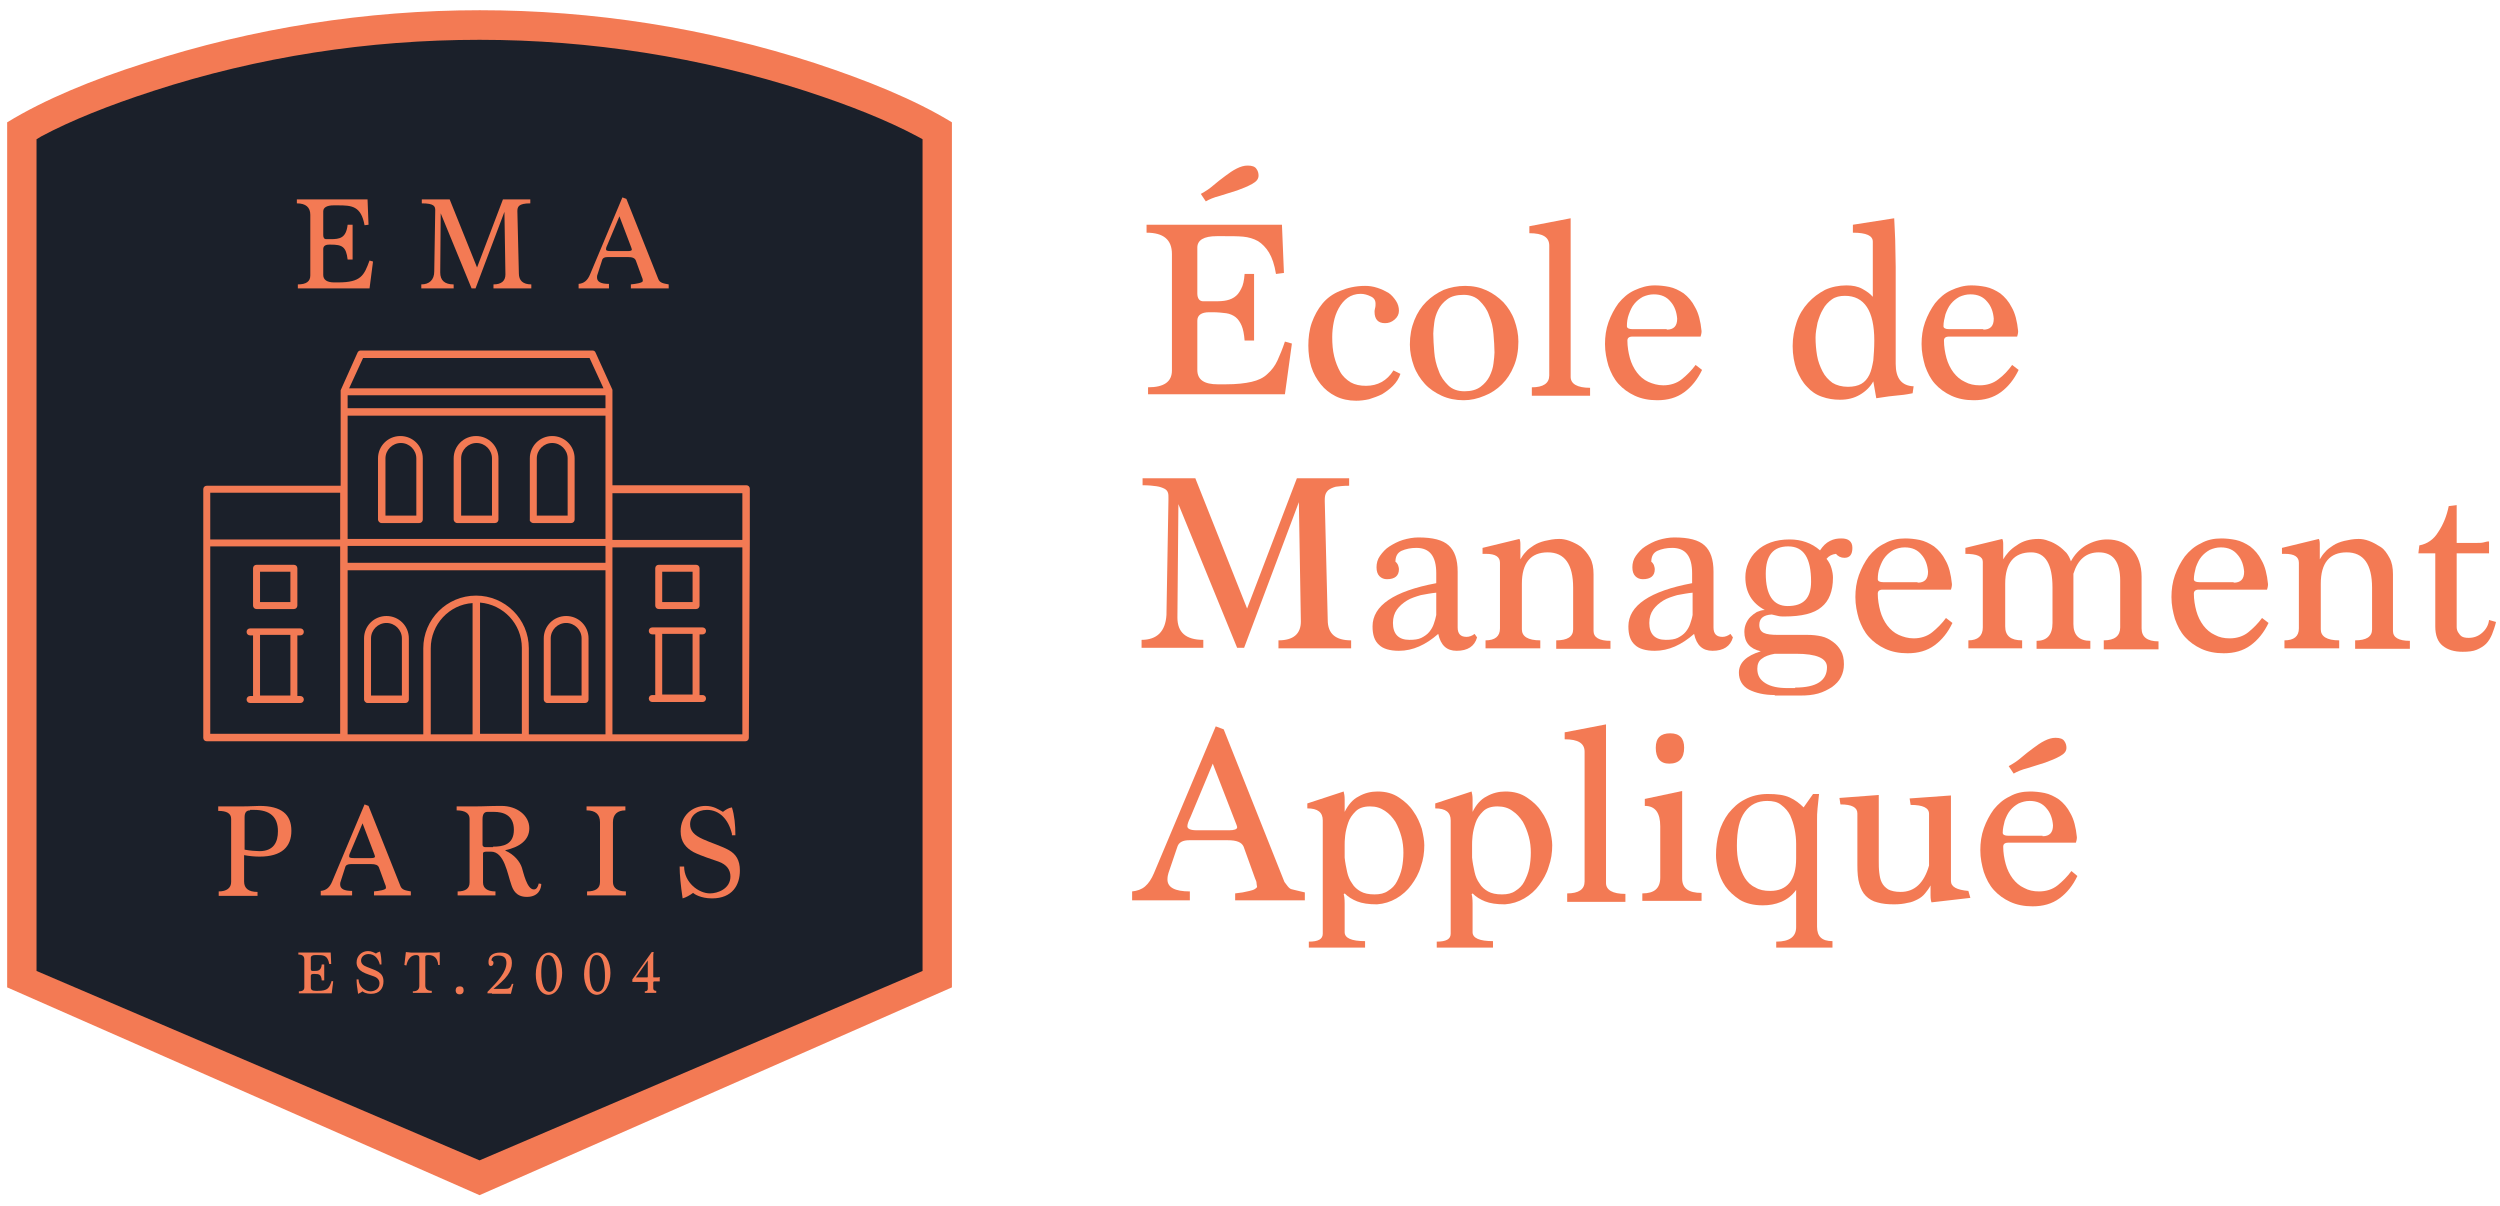 <svg xmlns="http://www.w3.org/2000/svg" width="172" height="83" viewBox="0 0 172 83" fill="none"><path d="M1.485 9.169C1.485 9.169 30.663 -8.173 64.396 9.169V67.452L33.061 81.065L1.485 67.247V9.169Z" fill="#1B202A"></path><path d="M78.986 27.194V26.646C80.081 26.646 80.629 26.27 80.629 25.483V17.48C80.629 16.488 80.047 16.009 78.883 16.009V15.462H88.198L88.335 18.779L87.787 18.848C87.684 18.198 87.513 17.719 87.308 17.377C87.102 17.035 86.828 16.761 86.554 16.59C86.246 16.419 85.903 16.317 85.527 16.282C85.15 16.248 84.705 16.248 84.26 16.248H83.712C82.821 16.248 82.376 16.522 82.376 17.035V20.182C82.376 20.524 82.513 20.729 82.787 20.729H83.403C83.712 20.729 83.986 20.729 84.225 20.695C84.465 20.661 84.705 20.592 84.91 20.455C85.116 20.319 85.253 20.148 85.39 19.874C85.527 19.634 85.595 19.293 85.629 18.848H86.28V23.431H85.629C85.595 22.986 85.527 22.644 85.424 22.405C85.321 22.166 85.184 21.96 85.013 21.823C84.842 21.687 84.602 21.584 84.362 21.55C84.088 21.516 83.78 21.482 83.403 21.482H83.198C82.65 21.482 82.376 21.687 82.376 22.063V25.449C82.376 26.133 82.855 26.441 83.78 26.441H84.328C85.082 26.441 85.664 26.373 86.109 26.27C86.554 26.167 86.931 25.996 87.205 25.723C87.479 25.483 87.718 25.175 87.89 24.799C88.061 24.423 88.232 24.013 88.403 23.5L88.883 23.636L88.403 27.125H78.986V27.194ZM82.616 13.341C82.924 13.17 83.198 12.999 83.472 12.759C83.746 12.52 84.02 12.315 84.294 12.11C84.568 11.904 84.808 11.733 85.082 11.597C85.355 11.46 85.595 11.391 85.835 11.391C86.143 11.391 86.349 11.46 86.451 11.631C86.554 11.768 86.588 11.939 86.588 12.075C86.588 12.315 86.451 12.486 86.143 12.657C85.835 12.828 85.492 12.965 85.116 13.102C84.705 13.238 84.328 13.341 83.917 13.478C83.506 13.58 83.198 13.717 82.958 13.854L82.616 13.341Z" fill="#F37A54"></path><path d="M96.349 25.723C96.247 26.031 96.075 26.305 95.836 26.544C95.596 26.783 95.356 26.954 95.082 27.125C94.808 27.262 94.5 27.365 94.192 27.467C93.883 27.536 93.575 27.57 93.301 27.57C92.788 27.57 92.308 27.467 91.897 27.262C91.486 27.057 91.144 26.783 90.87 26.441C90.596 26.099 90.356 25.689 90.219 25.244C90.082 24.799 90.014 24.287 90.014 23.773C90.014 23.226 90.082 22.679 90.253 22.2C90.425 21.721 90.664 21.276 90.973 20.9C91.281 20.524 91.692 20.216 92.206 20.011C92.685 19.806 93.267 19.669 93.918 19.669C94.192 19.669 94.466 19.703 94.774 19.806C95.082 19.908 95.288 20.011 95.527 20.148C95.733 20.285 95.904 20.49 96.041 20.695C96.178 20.9 96.247 21.14 96.247 21.379C96.247 21.619 96.144 21.824 95.938 21.995C95.733 22.166 95.527 22.234 95.288 22.234C94.808 22.234 94.569 21.961 94.569 21.448C94.569 21.413 94.569 21.345 94.603 21.208C94.637 21.105 94.637 20.969 94.637 20.9C94.637 20.661 94.534 20.49 94.294 20.387C94.089 20.285 93.849 20.216 93.61 20.216C93.267 20.216 92.959 20.319 92.719 20.49C92.479 20.661 92.274 20.9 92.103 21.208C91.931 21.516 91.829 21.824 91.76 22.166C91.692 22.508 91.657 22.85 91.657 23.192C91.657 23.671 91.692 24.115 91.794 24.526C91.897 24.936 92.034 25.278 92.206 25.586C92.377 25.894 92.651 26.134 92.925 26.305C93.233 26.476 93.575 26.544 93.986 26.544C94.774 26.544 95.425 26.202 95.87 25.484L96.349 25.723Z" fill="#F37A54"></path><path d="M100.698 27.536C100.15 27.536 99.636 27.433 99.191 27.228C98.746 27.023 98.335 26.749 98.026 26.407C97.718 26.065 97.444 25.655 97.273 25.176C97.102 24.697 96.999 24.218 96.999 23.705C96.999 23.089 97.102 22.542 97.307 22.029C97.513 21.516 97.787 21.105 98.129 20.764C98.472 20.421 98.883 20.148 99.328 19.943C99.773 19.772 100.287 19.669 100.8 19.669C101.348 19.669 101.828 19.772 102.273 19.977C102.718 20.182 103.095 20.456 103.437 20.798C103.746 21.14 104.02 21.55 104.191 22.029C104.362 22.508 104.465 22.987 104.465 23.5C104.465 24.115 104.362 24.697 104.157 25.176C103.951 25.689 103.677 26.099 103.335 26.441C102.992 26.783 102.581 27.057 102.136 27.228C101.657 27.433 101.177 27.536 100.698 27.536ZM100.766 26.92C101.211 26.92 101.588 26.818 101.862 26.612C102.136 26.407 102.341 26.168 102.478 25.894C102.615 25.62 102.718 25.313 102.752 25.005C102.787 24.697 102.821 24.457 102.821 24.252C102.821 23.876 102.787 23.431 102.752 22.987C102.718 22.508 102.615 22.097 102.444 21.687C102.307 21.276 102.068 20.969 101.794 20.695C101.52 20.421 101.143 20.285 100.698 20.285C100.218 20.285 99.841 20.387 99.567 20.593C99.293 20.798 99.088 21.037 98.951 21.311C98.814 21.584 98.711 21.892 98.677 22.2C98.643 22.508 98.609 22.747 98.609 22.953C98.609 23.329 98.643 23.773 98.677 24.218C98.711 24.663 98.814 25.107 98.985 25.518C99.122 25.928 99.362 26.236 99.636 26.51C99.91 26.783 100.287 26.92 100.766 26.92Z" fill="#F37A54"></path><path d="M105.39 27.194V26.647C106.178 26.647 106.589 26.373 106.589 25.826V16.898C106.589 16.317 106.143 16.044 105.219 16.044V15.565L108.061 15.017V25.928C108.061 26.407 108.506 26.681 109.397 26.681V27.228H105.39V27.194Z" fill="#F37A54"></path><path d="M117.102 25.45C116.794 26.099 116.383 26.613 115.869 26.989C115.355 27.365 114.739 27.536 114.02 27.536C113.438 27.536 112.924 27.433 112.479 27.228C112.033 27.023 111.657 26.749 111.348 26.407C111.04 26.065 110.835 25.655 110.664 25.176C110.527 24.697 110.424 24.218 110.424 23.671C110.424 23.158 110.492 22.645 110.664 22.166C110.835 21.687 111.075 21.243 111.348 20.866C111.657 20.49 111.999 20.182 112.444 19.977C112.89 19.772 113.335 19.635 113.848 19.635C114.157 19.635 114.499 19.669 114.842 19.738C115.184 19.806 115.527 19.977 115.835 20.182C116.143 20.422 116.417 20.73 116.622 21.14C116.862 21.55 116.999 22.098 117.068 22.782C117.068 22.919 117.033 23.055 116.999 23.158H112.307C112.068 23.158 111.965 23.261 111.965 23.432C111.965 23.842 112.033 24.253 112.136 24.629C112.239 25.005 112.41 25.347 112.616 25.621C112.821 25.894 113.095 26.134 113.403 26.271C113.712 26.407 114.054 26.51 114.431 26.51C114.91 26.51 115.355 26.373 115.698 26.099C116.04 25.826 116.383 25.484 116.657 25.108L117.102 25.45ZM114.67 22.679C115.15 22.679 115.39 22.44 115.39 21.927C115.355 21.482 115.218 21.072 114.944 20.764C114.67 20.422 114.294 20.251 113.78 20.251C113.506 20.251 113.266 20.319 113.027 20.422C112.787 20.558 112.616 20.695 112.444 20.901C112.273 21.106 112.17 21.345 112.068 21.619C111.965 21.892 111.931 22.166 111.931 22.44C111.931 22.576 112.068 22.645 112.307 22.645H114.67V22.679Z" fill="#F37A54"></path><path d="M131.588 27.057C131.383 27.091 131.109 27.16 130.664 27.194C130.253 27.228 129.705 27.297 129.088 27.399L128.883 26.236C128.677 26.612 128.369 26.92 127.958 27.16C127.547 27.399 127.102 27.502 126.588 27.502C126.143 27.502 125.732 27.433 125.356 27.297C124.945 27.16 124.602 26.92 124.328 26.612C124.02 26.305 123.814 25.928 123.609 25.45C123.438 24.971 123.335 24.423 123.335 23.808C123.335 23.226 123.438 22.679 123.609 22.166C123.78 21.653 124.054 21.208 124.397 20.832C124.739 20.456 125.116 20.182 125.561 19.943C126.006 19.738 126.52 19.635 127.034 19.635C127.445 19.635 127.821 19.703 128.129 19.874C128.438 20.045 128.677 20.216 128.849 20.422V16.625C128.849 16.215 128.403 16.009 127.479 16.009V15.462L130.321 15.017C130.356 15.462 130.356 15.975 130.39 16.522C130.39 17.104 130.424 17.719 130.424 18.369V25.039C130.424 26.031 130.835 26.544 131.657 26.578L131.588 27.057ZM127.136 26.612C127.513 26.612 127.821 26.544 128.061 26.407C128.301 26.27 128.472 26.065 128.609 25.792C128.746 25.518 128.814 25.176 128.883 24.8C128.917 24.389 128.951 23.945 128.951 23.431C128.951 21.379 128.266 20.353 126.931 20.353C126.588 20.353 126.28 20.422 126.04 20.593C125.801 20.764 125.561 21.003 125.424 21.277C125.253 21.55 125.15 21.858 125.047 22.2C124.979 22.542 124.91 22.884 124.91 23.226C124.91 23.637 124.945 24.047 125.013 24.458C125.082 24.868 125.219 25.21 125.39 25.552C125.561 25.894 125.801 26.134 126.075 26.339C126.349 26.51 126.725 26.612 127.136 26.612Z" fill="#F37A54"></path><path d="M138.882 25.45C138.574 26.099 138.163 26.613 137.649 26.989C137.136 27.365 136.519 27.536 135.8 27.536C135.218 27.536 134.704 27.433 134.259 27.228C133.814 27.023 133.437 26.749 133.129 26.407C132.821 26.065 132.615 25.655 132.444 25.176C132.307 24.697 132.204 24.218 132.204 23.671C132.204 23.158 132.273 22.645 132.444 22.166C132.615 21.687 132.855 21.243 133.129 20.866C133.437 20.49 133.779 20.182 134.225 19.977C134.67 19.772 135.115 19.635 135.629 19.635C135.937 19.635 136.279 19.669 136.622 19.738C136.964 19.806 137.307 19.977 137.615 20.182C137.923 20.422 138.197 20.73 138.403 21.14C138.642 21.55 138.779 22.098 138.848 22.782C138.848 22.919 138.814 23.055 138.779 23.158H134.088C133.848 23.158 133.745 23.261 133.745 23.432C133.745 23.842 133.814 24.253 133.916 24.629C134.019 25.005 134.19 25.347 134.396 25.621C134.601 25.894 134.875 26.134 135.184 26.271C135.492 26.442 135.834 26.51 136.211 26.51C136.69 26.51 137.136 26.373 137.478 26.099C137.855 25.826 138.163 25.484 138.437 25.108L138.882 25.45ZM136.451 22.679C136.93 22.679 137.17 22.44 137.17 21.927C137.136 21.482 136.999 21.072 136.725 20.764C136.451 20.422 136.074 20.251 135.56 20.251C135.286 20.251 135.047 20.319 134.807 20.422C134.567 20.558 134.396 20.695 134.225 20.901C134.053 21.106 133.951 21.345 133.848 21.619C133.779 21.892 133.711 22.166 133.711 22.44C133.711 22.576 133.848 22.645 134.088 22.645H136.451V22.679Z" fill="#F37A54"></path><path d="M87.958 44.604V44.056C88.985 44.056 89.499 43.612 89.499 42.757L89.362 34.548L85.595 44.569H85.115L81.074 34.685L81.006 42.483C81.006 43.509 81.588 44.022 82.787 44.022V44.569H78.54V44.022C79.602 44.022 80.184 43.441 80.252 42.312L80.389 34.411V34.24C80.389 34.103 80.389 34.001 80.355 33.898C80.321 33.795 80.252 33.693 80.115 33.624C79.978 33.556 79.807 33.487 79.567 33.453C79.328 33.419 79.019 33.385 78.609 33.385V32.906H82.239L85.8 41.867L89.225 32.906H92.821V33.419C92.444 33.419 92.136 33.453 91.896 33.487C91.656 33.556 91.519 33.624 91.382 33.727C91.28 33.83 91.211 33.932 91.177 34.069C91.143 34.206 91.143 34.343 91.143 34.479L91.348 42.654C91.348 43.612 91.896 44.056 92.958 44.056V44.604H87.958Z" fill="#F37A54"></path><path d="M101.622 43.851C101.451 44.467 100.972 44.775 100.218 44.775C99.533 44.775 99.123 44.399 98.951 43.612C98.095 44.364 97.205 44.775 96.246 44.775C95.629 44.775 95.15 44.638 94.876 44.364C94.568 44.091 94.431 43.68 94.431 43.099C94.431 41.662 95.903 40.67 98.814 40.123V39.439C98.814 38.276 98.369 37.695 97.444 37.695C97.068 37.695 96.725 37.763 96.417 37.9C96.143 38.037 96.006 38.276 96.006 38.652C96.075 38.687 96.143 38.789 96.177 38.858C96.212 38.96 96.246 39.063 96.246 39.165C96.246 39.61 95.972 39.849 95.424 39.849C95.218 39.849 95.047 39.781 94.91 39.644C94.773 39.507 94.705 39.302 94.705 39.029C94.705 38.755 94.773 38.481 94.944 38.242C95.116 38.002 95.321 37.763 95.595 37.592C95.869 37.421 96.177 37.25 96.52 37.147C96.862 37.045 97.239 36.976 97.581 36.976C98.575 36.976 99.259 37.147 99.67 37.524C100.081 37.9 100.287 38.481 100.287 39.336V43.167C100.287 43.612 100.492 43.817 100.903 43.817C101.075 43.817 101.28 43.749 101.451 43.612L101.622 43.851ZM98.849 40.773C98.472 40.807 98.129 40.876 97.753 40.944C97.41 41.047 97.068 41.149 96.794 41.32C96.52 41.491 96.28 41.697 96.109 41.936C95.938 42.175 95.835 42.483 95.835 42.859C95.835 43.612 96.212 44.022 96.965 44.022C97.307 44.022 97.581 43.988 97.787 43.886C97.992 43.783 98.198 43.646 98.335 43.475C98.472 43.304 98.575 43.133 98.643 42.928C98.712 42.723 98.78 42.517 98.814 42.312V40.773H98.849Z" fill="#F37A54"></path><path d="M107.068 44.603V44.056C107.821 44.056 108.232 43.817 108.232 43.304V40.431C108.232 38.823 107.65 38.002 106.485 38.002C105.321 38.002 104.705 38.72 104.705 40.157V43.304C104.705 43.783 105.115 44.056 105.972 44.056V44.603H102.205V44.056C102.855 44.056 103.198 43.783 103.198 43.235V38.72C103.198 38.31 102.889 38.105 102.239 38.105H101.999V37.694L104.533 37.079C104.568 37.113 104.602 37.25 104.602 37.421V38.481C104.705 38.31 104.807 38.139 104.978 37.968C105.115 37.797 105.321 37.66 105.526 37.523C105.732 37.386 106.006 37.284 106.28 37.215C106.588 37.147 106.896 37.079 107.273 37.079C107.478 37.079 107.718 37.113 107.992 37.215C108.266 37.318 108.54 37.455 108.78 37.626C109.02 37.831 109.225 38.071 109.396 38.378C109.568 38.686 109.636 39.062 109.636 39.507V43.406C109.636 43.851 110.013 44.09 110.8 44.09V44.638H107.068V44.603Z" fill="#F37A54"></path><path d="M119.225 43.851C119.054 44.467 118.574 44.775 117.821 44.775C117.136 44.775 116.725 44.399 116.554 43.612C115.698 44.364 114.807 44.775 113.848 44.775C113.232 44.775 112.752 44.638 112.478 44.364C112.17 44.091 112.033 43.68 112.033 43.099C112.033 41.662 113.506 40.67 116.417 40.123V39.439C116.417 38.276 115.972 37.695 115.047 37.695C114.67 37.695 114.328 37.763 114.02 37.9C113.746 38.037 113.609 38.276 113.609 38.652C113.677 38.687 113.746 38.789 113.78 38.858C113.814 38.96 113.848 39.063 113.848 39.165C113.848 39.61 113.574 39.849 113.026 39.849C112.821 39.849 112.65 39.781 112.513 39.644C112.376 39.507 112.307 39.302 112.307 39.029C112.307 38.755 112.376 38.481 112.547 38.242C112.718 38.002 112.924 37.763 113.198 37.592C113.472 37.421 113.78 37.25 114.122 37.147C114.465 37.045 114.841 36.976 115.184 36.976C116.177 36.976 116.862 37.147 117.273 37.524C117.684 37.9 117.889 38.481 117.889 39.336V43.167C117.889 43.612 118.095 43.817 118.506 43.817C118.677 43.817 118.883 43.749 119.054 43.612L119.225 43.851ZM116.485 40.773C116.109 40.807 115.766 40.876 115.389 40.944C115.047 41.047 114.704 41.149 114.43 41.32C114.156 41.491 113.917 41.697 113.746 41.936C113.574 42.175 113.472 42.483 113.472 42.859C113.472 43.612 113.848 44.022 114.602 44.022C114.944 44.022 115.218 43.988 115.424 43.886C115.629 43.783 115.835 43.646 115.972 43.475C116.109 43.304 116.211 43.133 116.28 42.928C116.348 42.723 116.417 42.517 116.451 42.312V40.773H116.485Z" fill="#F37A54"></path><path d="M122.102 47.818C121.382 47.818 120.8 47.682 120.321 47.442C119.875 47.203 119.636 46.792 119.636 46.279C119.636 45.595 120.149 45.116 121.143 44.809C120.389 44.638 120.012 44.193 120.012 43.474C120.012 43.269 120.047 43.098 120.115 42.927C120.184 42.756 120.286 42.585 120.423 42.448C120.56 42.312 120.697 42.209 120.869 42.106C121.04 42.038 121.211 41.969 121.417 41.969C120.526 41.491 120.081 40.738 120.081 39.712C120.081 39.37 120.149 39.028 120.286 38.72C120.423 38.412 120.595 38.139 120.869 37.899C121.108 37.66 121.451 37.455 121.828 37.318C122.204 37.181 122.649 37.113 123.129 37.113C123.917 37.113 124.636 37.352 125.218 37.865C125.423 37.557 125.629 37.352 125.903 37.215C126.177 37.078 126.417 37.044 126.691 37.044C127.17 37.044 127.444 37.249 127.444 37.694C127.444 38.139 127.273 38.378 126.896 38.378C126.656 38.378 126.451 38.276 126.314 38.105C126.04 38.139 125.834 38.241 125.663 38.447C125.834 38.652 125.937 38.857 126.006 39.096C126.074 39.336 126.108 39.541 126.108 39.746C126.108 40.67 125.834 41.354 125.321 41.764C124.807 42.209 123.951 42.414 122.752 42.414C122.615 42.414 122.478 42.414 122.341 42.38C122.204 42.346 122.067 42.312 121.896 42.277C121.314 42.312 121.04 42.551 121.04 42.996C121.04 43.269 121.143 43.44 121.348 43.543C121.554 43.645 121.896 43.68 122.341 43.68H124.362C124.704 43.68 125.012 43.714 125.321 43.782C125.629 43.851 125.869 43.988 126.108 44.159C126.348 44.33 126.519 44.535 126.656 44.774C126.793 45.014 126.862 45.322 126.862 45.698C126.862 46.04 126.793 46.313 126.656 46.587C126.519 46.861 126.314 47.066 126.04 47.271C125.766 47.442 125.458 47.613 125.081 47.716C124.704 47.818 124.328 47.853 123.882 47.853H122.102V47.818ZM123.506 47.305C124.978 47.305 125.697 46.827 125.697 45.903C125.697 45.287 124.978 44.98 123.574 44.98H122.102C121.725 45.048 121.417 45.151 121.211 45.322C121.006 45.458 120.903 45.698 120.903 46.006C120.903 46.45 121.074 46.758 121.451 46.998C121.828 47.237 122.341 47.34 122.992 47.34H123.506V47.305ZM122.992 41.696C124.088 41.696 124.602 41.149 124.602 40.02C124.602 38.378 124.088 37.592 123.026 37.592C121.999 37.592 121.485 38.207 121.485 39.473C121.485 40.943 121.999 41.696 122.992 41.696Z" fill="#F37A54"></path><path d="M134.328 42.859C134.02 43.509 133.609 44.022 133.096 44.398C132.582 44.774 131.965 44.945 131.246 44.945C130.664 44.945 130.15 44.843 129.705 44.638C129.26 44.432 128.883 44.159 128.575 43.817C128.267 43.474 128.061 43.064 127.89 42.585C127.753 42.106 127.65 41.627 127.65 41.08C127.65 40.567 127.719 40.054 127.89 39.575C128.061 39.096 128.301 38.652 128.575 38.276C128.883 37.899 129.226 37.592 129.671 37.386C130.082 37.147 130.561 37.044 131.075 37.044C131.383 37.044 131.726 37.078 132.068 37.147C132.411 37.215 132.753 37.386 133.061 37.592C133.37 37.831 133.644 38.139 133.849 38.549C134.089 38.96 134.226 39.507 134.294 40.191C134.294 40.328 134.26 40.465 134.226 40.567H129.534C129.294 40.567 129.191 40.67 129.191 40.841C129.191 41.251 129.26 41.662 129.363 42.038C129.465 42.414 129.637 42.756 129.842 43.03C130.048 43.303 130.322 43.543 130.63 43.68C130.938 43.817 131.281 43.919 131.657 43.919C132.137 43.919 132.582 43.782 132.924 43.509C133.267 43.235 133.609 42.893 133.883 42.517L134.328 42.859ZM131.931 40.088C132.411 40.088 132.65 39.849 132.65 39.336C132.616 38.891 132.479 38.481 132.205 38.173C131.931 37.831 131.555 37.66 131.041 37.66C130.767 37.66 130.527 37.728 130.287 37.831C130.048 37.968 129.876 38.105 129.705 38.31C129.534 38.515 129.431 38.754 129.328 39.028C129.226 39.302 129.191 39.575 129.191 39.849C129.191 39.986 129.328 40.054 129.568 40.054H131.931V40.088Z" fill="#F37A54"></path><path d="M144.739 44.603V44.056C145.493 44.056 145.869 43.748 145.869 43.167V39.952C145.869 38.652 145.39 38.002 144.397 38.002C143.541 38.002 142.958 38.481 142.65 39.473V42.928C142.65 43.68 143.027 44.09 143.815 44.09V44.638H140.116V44.09C140.835 44.09 141.212 43.68 141.212 42.859V40.431C141.212 38.823 140.732 38.002 139.739 38.002C138.575 38.002 137.958 38.72 137.958 40.157V43.099C137.958 43.748 138.335 44.056 139.123 44.056V44.603H135.424V44.056C136.075 44.056 136.417 43.748 136.417 43.167V38.652C136.417 38.276 136.006 38.105 135.219 38.105V37.694L137.753 37.079C137.787 37.113 137.821 37.25 137.821 37.421V38.481C138.027 38.139 138.301 37.797 138.746 37.523C139.157 37.215 139.671 37.079 140.253 37.079C140.458 37.079 140.698 37.113 140.938 37.215C141.178 37.284 141.417 37.421 141.623 37.557C141.828 37.694 142 37.865 142.171 38.036C142.308 38.207 142.411 38.413 142.479 38.618C142.719 38.173 143.061 37.797 143.506 37.523C143.986 37.25 144.465 37.113 144.979 37.113C145.698 37.113 146.246 37.352 146.691 37.797C147.102 38.242 147.342 38.891 147.342 39.678V43.235C147.342 43.817 147.719 44.125 148.506 44.125V44.672H144.739V44.603Z" fill="#F37A54"></path><path d="M156.075 42.859C155.766 43.509 155.355 44.022 154.842 44.398C154.328 44.774 153.712 44.945 152.992 44.945C152.41 44.945 151.896 44.843 151.451 44.638C151.006 44.432 150.629 44.159 150.321 43.817C150.013 43.474 149.807 43.064 149.636 42.585C149.499 42.106 149.396 41.627 149.396 41.08C149.396 40.567 149.465 40.054 149.636 39.575C149.807 39.096 150.047 38.652 150.321 38.276C150.629 37.899 150.972 37.592 151.417 37.386C151.828 37.147 152.307 37.044 152.821 37.044C153.129 37.044 153.472 37.078 153.814 37.147C154.157 37.215 154.499 37.386 154.807 37.592C155.116 37.831 155.39 38.139 155.595 38.549C155.835 38.96 155.972 39.507 156.04 40.191C156.04 40.328 156.006 40.465 155.972 40.567H151.28C151.04 40.567 150.938 40.67 150.938 40.841C150.938 41.251 151.006 41.662 151.109 42.038C151.212 42.414 151.383 42.756 151.588 43.03C151.794 43.303 152.068 43.543 152.376 43.68C152.684 43.851 153.027 43.919 153.403 43.919C153.883 43.919 154.328 43.782 154.67 43.509C155.013 43.235 155.355 42.893 155.629 42.517L156.075 42.859ZM153.677 40.088C154.157 40.088 154.396 39.849 154.396 39.336C154.362 38.891 154.225 38.481 153.951 38.173C153.677 37.831 153.301 37.66 152.787 37.66C152.513 37.66 152.273 37.728 152.033 37.831C151.794 37.968 151.623 38.105 151.451 38.31C151.28 38.515 151.177 38.754 151.075 39.028C151.006 39.302 150.938 39.575 150.938 39.849C150.938 39.986 151.075 40.054 151.314 40.054H153.677V40.088Z" fill="#F37A54"></path><path d="M162.033 44.603V44.056C162.787 44.056 163.198 43.817 163.198 43.304V40.431C163.198 38.823 162.615 38.002 161.451 38.002C160.287 38.002 159.67 38.72 159.67 40.157V43.304C159.67 43.783 160.081 44.056 160.937 44.056V44.603H157.17V44.056C157.821 44.056 158.163 43.783 158.163 43.235V38.72C158.163 38.31 157.855 38.105 157.205 38.105H156.999V37.694L159.533 37.079C159.568 37.113 159.602 37.25 159.602 37.421V38.481C159.705 38.31 159.807 38.139 159.978 37.968C160.115 37.797 160.321 37.66 160.526 37.523C160.732 37.386 161.006 37.284 161.28 37.215C161.588 37.147 161.896 37.079 162.273 37.079C162.478 37.079 162.718 37.113 162.992 37.215C163.266 37.318 163.506 37.455 163.78 37.626C164.054 37.797 164.225 38.071 164.396 38.378C164.568 38.686 164.636 39.062 164.636 39.507V43.406C164.636 43.851 165.013 44.09 165.8 44.09V44.638H162.033V44.603Z" fill="#F37A54"></path><path d="M171.725 42.791C171.657 43.098 171.554 43.372 171.451 43.646C171.349 43.885 171.212 44.124 171.04 44.296C170.869 44.467 170.629 44.603 170.39 44.706C170.15 44.809 169.807 44.843 169.431 44.843C168.849 44.843 168.403 44.706 168.061 44.432C167.718 44.159 167.547 43.714 167.547 43.098V38.071H166.383L166.451 37.523C166.999 37.421 167.444 37.113 167.753 36.6C168.095 36.087 168.335 35.505 168.472 34.821L169.02 34.753V37.352H170.424C170.595 37.352 170.732 37.352 170.869 37.318C171.006 37.284 171.109 37.25 171.246 37.25V38.071H169.02V42.722C169.02 42.859 169.02 42.996 169.02 43.133C169.02 43.27 169.054 43.406 169.123 43.509C169.191 43.611 169.26 43.714 169.362 43.782C169.465 43.851 169.636 43.885 169.842 43.885C170.184 43.885 170.492 43.782 170.766 43.543C171.04 43.304 171.212 42.996 171.246 42.654L171.725 42.791Z" fill="#F37A54"></path><path d="M84.979 62.014V61.466C85.15 61.432 85.321 61.432 85.492 61.398C85.664 61.364 85.835 61.33 85.972 61.295C86.109 61.261 86.246 61.227 86.349 61.158C86.451 61.09 86.486 61.056 86.486 60.987C86.486 60.953 86.451 60.885 86.451 60.782C86.451 60.68 86.417 60.577 86.349 60.44L85.561 58.251C85.424 57.943 85.081 57.807 84.465 57.807H81.828C81.383 57.807 81.109 57.943 81.006 58.251L80.39 60.064C80.355 60.167 80.321 60.338 80.321 60.509C80.321 61.056 80.835 61.33 81.862 61.33V61.945H77.89V61.33C78.232 61.295 78.54 61.193 78.78 60.987C79.02 60.782 79.225 60.474 79.397 60.064L83.643 49.974L84.191 50.179L88.369 60.68C88.54 60.919 88.677 61.09 88.746 61.124C88.78 61.158 88.883 61.193 89.054 61.227C89.225 61.261 89.465 61.33 89.773 61.398V61.945H84.979V62.014ZM83.438 52.539L81.897 56.233C81.76 56.507 81.691 56.712 81.691 56.849C81.691 57.02 81.897 57.123 82.342 57.123H84.568C84.91 57.123 85.116 57.054 85.116 56.917C85.116 56.849 85.047 56.678 84.91 56.336L83.438 52.539Z" fill="#F37A54"></path><path d="M90.047 65.229V64.784C90.698 64.784 91.006 64.613 91.006 64.237V56.438C91.006 55.891 90.663 55.617 89.944 55.617V55.276L92.444 54.455C92.479 54.591 92.513 54.762 92.513 55.002V55.857C92.753 55.378 93.061 55.002 93.472 54.797C93.883 54.557 94.328 54.455 94.773 54.455C95.355 54.455 95.835 54.591 96.246 54.865C96.657 55.139 96.999 55.447 97.239 55.823C97.513 56.199 97.684 56.609 97.821 57.02C97.924 57.465 97.992 57.841 97.992 58.149C97.992 58.662 97.924 59.141 97.753 59.619C97.616 60.098 97.376 60.509 97.102 60.885C96.828 61.261 96.485 61.569 96.075 61.808C95.663 62.048 95.218 62.185 94.739 62.219C94.157 62.219 93.712 62.151 93.369 62.014C93.026 61.877 92.753 61.706 92.513 61.466L92.444 61.535C92.479 61.603 92.513 61.808 92.513 62.185V64.134C92.513 64.545 92.992 64.75 93.917 64.75V65.195H90.047V65.229ZM92.513 59.004C92.547 59.346 92.616 59.688 92.684 59.996C92.753 60.303 92.855 60.543 93.026 60.782C93.163 61.022 93.369 61.193 93.609 61.33C93.848 61.466 94.157 61.535 94.568 61.535C94.944 61.535 95.253 61.466 95.492 61.295C95.766 61.124 95.972 60.919 96.109 60.645C96.246 60.372 96.383 60.064 96.451 59.722C96.52 59.38 96.554 59.004 96.554 58.662C96.554 58.32 96.52 57.943 96.417 57.567C96.314 57.191 96.177 56.849 96.006 56.541C95.8 56.233 95.595 55.994 95.287 55.788C94.979 55.583 94.67 55.481 94.259 55.481C93.848 55.481 93.506 55.583 93.266 55.823C93.026 56.062 92.855 56.302 92.753 56.609C92.65 56.917 92.581 57.191 92.547 57.499C92.513 57.772 92.513 58.012 92.513 58.114V59.004Z" fill="#F37A54"></path><path d="M98.848 65.229V64.784C99.499 64.784 99.807 64.613 99.807 64.237V56.438C99.807 55.891 99.464 55.617 98.745 55.617V55.276L101.245 54.455C101.279 54.591 101.314 54.762 101.314 55.002V55.857C101.553 55.378 101.862 55.002 102.273 54.797C102.683 54.557 103.129 54.455 103.574 54.455C104.156 54.455 104.636 54.591 105.046 54.865C105.457 55.139 105.8 55.447 106.04 55.823C106.314 56.199 106.485 56.609 106.622 57.02C106.725 57.465 106.793 57.841 106.793 58.149C106.793 58.662 106.725 59.141 106.553 59.619C106.416 60.098 106.177 60.509 105.903 60.885C105.629 61.261 105.286 61.569 104.875 61.808C104.464 62.048 104.019 62.185 103.54 62.219C102.957 62.219 102.512 62.151 102.17 62.014C101.827 61.877 101.553 61.706 101.314 61.466L101.245 61.535C101.279 61.603 101.314 61.808 101.314 62.185V64.134C101.314 64.545 101.793 64.75 102.718 64.75V65.195H98.848V65.229ZM101.279 59.004C101.314 59.346 101.382 59.688 101.451 59.996C101.519 60.303 101.622 60.543 101.793 60.782C101.93 61.022 102.136 61.193 102.375 61.33C102.615 61.466 102.923 61.535 103.334 61.535C103.711 61.535 104.019 61.466 104.259 61.295C104.533 61.124 104.738 60.919 104.875 60.645C105.012 60.372 105.149 60.064 105.218 59.722C105.286 59.38 105.32 59.004 105.32 58.662C105.32 58.32 105.286 57.943 105.183 57.567C105.081 57.191 104.944 56.849 104.773 56.541C104.567 56.233 104.362 55.994 104.053 55.788C103.779 55.583 103.437 55.481 103.026 55.481C102.615 55.481 102.273 55.583 102.033 55.823C101.793 56.062 101.622 56.302 101.519 56.609C101.416 56.917 101.348 57.191 101.314 57.499C101.279 57.772 101.279 58.012 101.279 58.114V59.004Z" fill="#F37A54"></path><path d="M107.822 62.014V61.466C108.609 61.466 109.02 61.193 109.02 60.645V51.718C109.02 51.137 108.575 50.863 107.65 50.863V50.384L110.493 49.837V60.748C110.493 61.227 110.938 61.5 111.828 61.5V62.048H107.822V62.014Z" fill="#F37A54"></path><path d="M112.992 62.013V61.466C113.814 61.466 114.225 61.124 114.225 60.371V56.848C114.225 55.925 113.883 55.446 113.163 55.446V54.967L115.732 54.42V60.44C115.732 61.124 116.177 61.432 117.068 61.432V61.979H112.992V62.013ZM114.842 52.539C114.225 52.539 113.917 52.162 113.917 51.444C113.917 50.76 114.259 50.452 114.91 50.452C115.561 50.452 115.869 50.794 115.869 51.444C115.869 52.162 115.526 52.539 114.842 52.539Z" fill="#F37A54"></path><path d="M122.204 65.229V64.784C123.129 64.784 123.574 64.442 123.574 63.792V61.227C123.3 61.603 122.958 61.877 122.547 62.048C122.136 62.219 121.725 62.287 121.28 62.287C120.629 62.287 120.115 62.15 119.704 61.911C119.293 61.637 118.951 61.329 118.711 60.987C118.472 60.645 118.3 60.235 118.198 59.859C118.095 59.448 118.061 59.106 118.061 58.833C118.061 58.285 118.129 57.772 118.266 57.293C118.403 56.78 118.643 56.336 118.917 55.959C119.225 55.583 119.567 55.241 120.047 55.002C120.492 54.762 121.04 54.626 121.622 54.626C122.273 54.626 122.752 54.694 123.129 54.865C123.506 55.036 123.814 55.275 124.088 55.549L124.739 54.626H125.15C125.115 55.002 125.081 55.344 125.047 55.617C125.013 55.925 125.013 56.165 125.013 56.37V63.758C125.013 64.442 125.355 64.75 126.074 64.75V65.195H122.204V65.229ZM123.574 58.046C123.574 57.738 123.54 57.396 123.472 57.054C123.403 56.712 123.3 56.404 123.163 56.096C123.026 55.823 122.821 55.583 122.547 55.378C122.307 55.173 121.965 55.104 121.588 55.104C120.937 55.104 120.424 55.344 120.047 55.857C119.67 56.37 119.499 57.122 119.499 58.183C119.499 58.627 119.533 59.038 119.636 59.414C119.739 59.79 119.876 60.132 120.047 60.406C120.218 60.68 120.458 60.919 120.766 61.056C121.04 61.227 121.382 61.295 121.793 61.295C122.958 61.295 123.574 60.543 123.574 59.072V58.046Z" fill="#F37A54"></path><path d="M132.889 62.082C132.855 62.014 132.821 61.843 132.821 61.603V60.919C132.718 61.124 132.581 61.295 132.444 61.466C132.307 61.637 132.136 61.774 131.93 61.877C131.725 61.979 131.519 62.082 131.245 62.116C130.972 62.184 130.663 62.219 130.321 62.219C129.876 62.219 129.499 62.184 129.156 62.082C128.848 62.014 128.574 61.843 128.369 61.637C128.163 61.432 128.026 61.158 127.924 60.816C127.821 60.474 127.787 60.03 127.787 59.517V55.959C127.787 55.549 127.41 55.344 126.622 55.344L126.554 54.899L129.259 54.694V59.209C129.259 59.482 129.259 59.756 129.293 60.03C129.328 60.303 129.362 60.508 129.465 60.714C129.567 60.919 129.704 61.056 129.91 61.193C130.115 61.295 130.389 61.364 130.766 61.364C131.725 61.364 132.376 60.748 132.718 59.551V55.994C132.718 55.583 132.307 55.378 131.451 55.378L131.382 54.933L134.225 54.728V60.611C134.225 61.022 134.636 61.227 135.424 61.295L135.561 61.774L132.889 62.082Z" fill="#F37A54"></path><path d="M142.924 60.269C142.616 60.919 142.205 61.432 141.691 61.808C141.178 62.185 140.561 62.356 139.842 62.356C139.26 62.356 138.746 62.253 138.301 62.048C137.856 61.843 137.479 61.569 137.171 61.227C136.863 60.885 136.657 60.474 136.486 59.995C136.349 59.517 136.246 59.038 136.246 58.491C136.246 57.977 136.315 57.465 136.486 56.986C136.657 56.507 136.897 56.062 137.171 55.686C137.479 55.31 137.821 55.002 138.267 54.797C138.678 54.557 139.157 54.455 139.671 54.455C139.979 54.455 140.321 54.489 140.664 54.557C141.006 54.626 141.349 54.797 141.657 55.002C141.965 55.241 142.239 55.549 142.445 55.959C142.684 56.37 142.821 56.917 142.89 57.601C142.89 57.738 142.856 57.875 142.821 57.977H138.164C137.924 57.977 137.821 58.08 137.821 58.251C137.821 58.662 137.89 59.072 137.993 59.448C138.095 59.825 138.267 60.167 138.472 60.44C138.678 60.714 138.952 60.953 139.26 61.09C139.568 61.261 139.91 61.33 140.287 61.33C140.767 61.33 141.212 61.193 141.554 60.919C141.897 60.645 142.239 60.303 142.513 59.927L142.924 60.269ZM140.527 57.533C141.006 57.533 141.246 57.293 141.246 56.78C141.212 56.336 141.075 55.925 140.801 55.617C140.527 55.275 140.15 55.104 139.637 55.104C139.363 55.104 139.123 55.173 138.883 55.275C138.643 55.412 138.472 55.549 138.301 55.754C138.13 55.959 138.027 56.199 137.924 56.472C137.856 56.746 137.787 57.02 137.787 57.293C137.787 57.43 137.924 57.499 138.164 57.499H140.527V57.533ZM138.198 52.71C138.506 52.539 138.78 52.368 139.054 52.129C139.328 51.889 139.602 51.684 139.876 51.479C140.15 51.274 140.39 51.102 140.664 50.966C140.938 50.829 141.178 50.761 141.417 50.761C141.726 50.761 141.931 50.829 142.034 51C142.137 51.137 142.171 51.308 142.171 51.445C142.171 51.684 142.034 51.855 141.726 52.026C141.417 52.197 141.075 52.334 140.698 52.471C140.287 52.608 139.91 52.71 139.5 52.847C139.089 52.95 138.78 53.086 138.541 53.223L138.198 52.71Z" fill="#F37A54"></path><path d="M20.561 68.341V68.204C20.835 68.204 20.937 68.102 20.937 67.931V66.015C20.937 65.776 20.8 65.673 20.526 65.673V65.536H22.752L22.787 66.323H22.65C22.547 65.707 22.239 65.707 21.794 65.707H21.691C21.485 65.707 21.383 65.776 21.383 65.913V66.665C21.383 66.734 21.417 66.802 21.485 66.802H21.622C21.896 66.802 22.102 66.768 22.136 66.357H22.307V67.452H22.136C22.102 67.041 21.965 67.007 21.622 67.007H21.588C21.451 67.007 21.383 67.041 21.383 67.144V67.931C21.383 68.102 21.485 68.17 21.725 68.17H21.862C22.581 68.17 22.65 67.965 22.821 67.486L22.924 67.52L22.821 68.341H20.561Z" fill="#F37A54"></path><path d="M26.143 66.391C26.04 65.947 25.766 65.639 25.355 65.639C25.047 65.639 24.841 65.844 24.841 66.084C24.841 66.289 24.978 66.426 25.252 66.528C25.492 66.631 25.835 66.734 26.04 66.87C26.245 67.007 26.383 67.178 26.383 67.52C26.383 67.965 26.143 68.375 25.526 68.375C25.15 68.375 24.978 68.239 24.944 68.204C24.841 68.273 24.739 68.341 24.636 68.375C24.567 67.965 24.533 67.623 24.533 67.383H24.67C24.67 67.862 25.115 68.204 25.492 68.204C25.732 68.204 26.109 68.067 26.109 67.657C26.109 67.452 26.006 67.281 25.732 67.178C25.561 67.11 25.184 67.007 24.944 66.87C24.704 66.734 24.533 66.528 24.533 66.221C24.533 65.742 24.91 65.434 25.321 65.434C25.561 65.434 25.732 65.536 25.869 65.605C25.937 65.536 26.04 65.502 26.143 65.468C26.211 65.707 26.245 66.015 26.245 66.357H26.143V66.391Z" fill="#F37A54"></path><path d="M28.404 68.341V68.204C28.712 68.204 28.849 68.068 28.849 67.828V65.879C28.849 65.776 28.78 65.708 28.643 65.708C28.301 65.708 28.061 65.947 27.958 66.426L27.821 66.392L27.924 65.502C28.061 65.502 28.164 65.537 28.267 65.537H29.876C29.979 65.537 30.116 65.537 30.253 65.502V66.392H30.15C30.116 65.947 29.876 65.708 29.499 65.708C29.328 65.708 29.26 65.742 29.26 65.844V67.794C29.26 68.034 29.397 68.17 29.705 68.17V68.307H28.404V68.341Z" fill="#F37A54"></path><path d="M31.349 68.136C31.349 67.965 31.451 67.862 31.623 67.862C31.828 67.862 31.897 67.965 31.897 68.136C31.897 68.307 31.794 68.41 31.623 68.41C31.451 68.41 31.349 68.307 31.349 68.136Z" fill="#F37A54"></path><path d="M33.848 68.341C33.745 68.341 33.643 68.341 33.54 68.341V68.239C34.259 67.52 34.841 66.87 34.841 66.255C34.841 65.913 34.67 65.742 34.294 65.742C33.985 65.742 33.814 65.878 33.814 66.084C33.917 66.118 33.951 66.152 33.951 66.255C33.951 66.357 33.883 66.46 33.78 66.46C33.643 66.46 33.608 66.357 33.608 66.186C33.608 65.776 33.883 65.536 34.431 65.536C34.944 65.536 35.218 65.742 35.218 66.255C35.218 66.87 34.807 67.349 33.951 68.033H34.704C35.013 68.033 35.115 67.999 35.218 67.691H35.321L35.15 68.375H33.848V68.341Z" fill="#F37A54"></path><path d="M36.862 67.041C36.862 66.255 37.205 65.536 37.787 65.536C38.335 65.536 38.677 66.186 38.677 66.939C38.677 67.657 38.335 68.444 37.718 68.444C37.136 68.409 36.862 67.76 36.862 67.041ZM38.301 67.144C38.301 66.562 38.198 65.707 37.718 65.707C37.307 65.707 37.239 66.391 37.239 66.904C37.239 67.691 37.41 68.239 37.821 68.239C38.198 68.204 38.301 67.657 38.301 67.144Z" fill="#F37A54"></path><path d="M40.184 67.041C40.184 66.255 40.526 65.536 41.108 65.536C41.656 65.536 41.999 66.186 41.999 66.939C41.999 67.657 41.656 68.444 41.04 68.444C40.492 68.409 40.184 67.76 40.184 67.041ZM41.622 67.144C41.622 66.562 41.519 65.707 41.04 65.707C40.629 65.707 40.56 66.391 40.56 66.904C40.56 67.691 40.731 68.239 41.142 68.239C41.553 68.204 41.622 67.657 41.622 67.144Z" fill="#F37A54"></path><path d="M44.362 68.341V68.204C44.499 68.204 44.568 68.136 44.568 68.034V67.623C44.568 67.589 44.533 67.555 44.499 67.555H43.506V67.384L44.842 65.502H44.978C44.944 65.605 44.944 65.708 44.944 65.844V67.178C44.944 67.247 44.944 67.247 45.013 67.247H45.184C45.252 67.247 45.321 67.247 45.389 67.213V67.52H45.013C44.978 67.52 44.944 67.555 44.944 67.589V67.999C44.944 68.102 45.013 68.17 45.15 68.17V68.307H44.362V68.341ZM44.568 66.084L43.746 67.247H44.499C44.568 67.247 44.568 67.213 44.568 67.178V66.084Z" fill="#F37A54"></path><path d="M65.492 28.289V8.416C62.924 6.843 59.602 5.509 56.075 4.346C41.109 -0.511 24.91 -0.511 9.944 4.346C6.383 5.475 3.061 6.843 0.492 8.416V28.323V48.845V67.931L32.992 82.228L65.492 67.931V48.845V28.289ZM63.472 46.793V66.802L32.992 79.834L2.513 66.802V9.579L2.855 9.374C4.91 8.28 7.479 7.253 10.527 6.261C17.787 3.901 25.355 2.739 32.992 2.739C40.629 2.739 48.198 3.936 55.424 6.261C58.472 7.253 61.04 8.28 63.095 9.374L63.472 9.579V30.341V46.793Z" fill="#F37A54"></path><path d="M20.492 19.875V19.567C21.075 19.567 21.349 19.361 21.349 18.951V14.778C21.349 14.265 21.04 13.991 20.424 13.991V13.718H25.287L25.355 15.462L25.081 15.496C24.842 14.162 24.191 14.128 23.232 14.128H22.958C22.513 14.128 22.239 14.265 22.239 14.539V16.18C22.239 16.352 22.307 16.454 22.444 16.454H22.753C23.369 16.454 23.814 16.386 23.917 15.462H24.259V17.856H23.917C23.814 16.967 23.54 16.83 22.753 16.83H22.65C22.376 16.83 22.239 16.933 22.239 17.138V18.917C22.239 19.259 22.513 19.43 22.992 19.43H23.266C24.842 19.43 25.047 18.951 25.424 17.925L25.664 17.993L25.424 19.84H20.492V19.875Z" fill="#F37A54"></path><path d="M33.951 19.875V19.567C34.499 19.567 34.773 19.327 34.773 18.883L34.705 14.573L32.718 19.84H32.444L30.321 14.675L30.287 18.746C30.287 19.293 30.595 19.567 31.211 19.567V19.84H28.985V19.567C29.533 19.567 29.876 19.259 29.876 18.677L29.944 14.47C29.944 14.197 29.876 13.991 29.02 13.991V13.718H30.937L32.821 18.404L34.602 13.718H36.485V13.991C35.663 13.991 35.595 14.231 35.595 14.539L35.698 18.814C35.698 19.293 35.972 19.567 36.554 19.567V19.84H33.951V19.875Z" fill="#F37A54"></path><path d="M43.404 19.874V19.567C43.746 19.532 44.225 19.464 44.225 19.327C44.225 19.293 44.225 19.19 44.157 19.053L43.746 17.925C43.678 17.754 43.506 17.685 43.198 17.685H41.828C41.588 17.685 41.452 17.754 41.417 17.925L41.109 18.882C41.075 18.951 41.075 19.053 41.075 19.088C41.075 19.395 41.349 19.532 41.897 19.532V19.84H39.808V19.532C40.184 19.498 40.424 19.293 40.595 18.882L42.821 13.581L43.095 13.683L45.287 19.19C45.39 19.464 45.63 19.498 46.006 19.567V19.84H43.404V19.874ZM42.616 14.881L41.794 16.83C41.725 16.967 41.691 17.07 41.691 17.138C41.691 17.241 41.76 17.275 42.034 17.275H43.198C43.369 17.275 43.472 17.241 43.472 17.172C43.472 17.138 43.438 17.035 43.369 16.864L42.616 14.881Z" fill="#F37A54"></path><path d="M15.047 61.603V61.33C15.595 61.33 15.903 61.09 15.903 60.68V56.336C15.903 55.96 15.595 55.789 15.013 55.789V55.481H16.554C17.307 55.481 17.513 55.447 17.855 55.447C19.362 55.447 20.047 56.028 20.047 57.157C20.047 58.251 19.396 58.935 17.855 58.935C17.547 58.935 17.136 58.901 16.794 58.833V60.645C16.794 61.124 17.102 61.364 17.718 61.364V61.637H15.047V61.603ZM17.204 55.754C16.93 55.754 16.828 55.925 16.828 56.233V58.456C17.17 58.525 17.65 58.559 17.855 58.559C18.848 58.559 19.122 57.909 19.122 57.191C19.122 56.199 18.574 55.72 17.479 55.72H17.204V55.754Z" fill="#F37A54"></path><path d="M25.732 61.603V61.329C26.074 61.295 26.554 61.227 26.554 61.09C26.554 61.056 26.554 60.953 26.485 60.816L26.074 59.687C26.006 59.516 25.834 59.448 25.526 59.448H24.156C23.917 59.448 23.78 59.516 23.745 59.687L23.437 60.645C23.403 60.714 23.403 60.816 23.403 60.85C23.403 61.158 23.677 61.295 24.225 61.295V61.603H22.067V61.295C22.444 61.261 22.684 61.056 22.855 60.645L25.081 55.343L25.355 55.446L27.547 60.953C27.65 61.227 27.889 61.261 28.266 61.329V61.603H25.732ZM24.944 56.643L24.122 58.593C24.054 58.73 24.019 58.832 24.019 58.901C24.019 59.003 24.088 59.038 24.362 59.038H25.526C25.698 59.038 25.8 59.003 25.8 58.935C25.8 58.901 25.766 58.798 25.698 58.627L24.944 56.643Z" fill="#F37A54"></path><path d="M37.239 60.816C37.239 61.124 37.068 61.706 36.246 61.706C35.492 61.706 35.287 61.193 35.184 60.885C34.91 60.133 34.705 58.593 33.78 58.593H33.506C33.335 58.593 33.232 58.627 33.232 58.696V60.714C33.232 61.09 33.506 61.33 34.088 61.33V61.603H31.485V61.33C32.033 61.33 32.307 61.124 32.307 60.714V56.336C32.307 55.96 31.999 55.754 31.417 55.754V55.481H32.581C33.403 55.481 33.609 55.447 34.499 55.447C35.561 55.447 36.417 56.096 36.417 56.986C36.417 57.807 35.732 58.285 34.773 58.491V58.525C35.39 58.798 35.766 59.277 35.903 59.688C36.006 59.996 36.246 61.193 36.725 61.193C36.897 61.193 36.999 61.056 37.068 60.782L37.239 60.816ZM33.917 58.251C34.602 58.251 35.355 58.114 35.355 57.088C35.355 56.062 34.602 55.857 33.986 55.857H33.54C33.301 55.857 33.198 56.028 33.198 56.37V58.149C33.232 58.251 33.301 58.285 33.403 58.285H33.917V58.251Z" fill="#F37A54"></path><path d="M40.39 61.603V61.329C40.972 61.329 41.28 61.124 41.28 60.679V56.575C41.28 56.028 40.972 55.754 40.355 55.754V55.48H43.027V55.754C42.479 55.754 42.17 56.028 42.17 56.575V60.679C42.17 61.09 42.479 61.329 43.061 61.329V61.603H40.39Z" fill="#F37A54"></path><path d="M50.356 57.362C50.116 56.37 49.499 55.72 48.643 55.72C47.958 55.72 47.479 56.131 47.479 56.712C47.479 57.157 47.753 57.465 48.369 57.738C48.883 57.978 49.671 58.217 50.15 58.491C50.63 58.764 50.904 59.175 50.904 59.893C50.904 60.885 50.39 61.809 48.986 61.809C48.198 61.809 47.753 61.501 47.684 61.432C47.445 61.603 47.205 61.74 46.965 61.809C46.828 60.885 46.76 60.167 46.76 59.619H47.068C47.068 60.714 48.061 61.466 48.849 61.466C49.362 61.466 50.253 61.159 50.253 60.303C50.253 59.859 50.013 59.483 49.431 59.277C49.054 59.141 48.267 58.901 47.719 58.627C47.171 58.32 46.828 57.909 46.828 57.191C46.828 56.096 47.65 55.447 48.541 55.447C49.089 55.447 49.431 55.686 49.739 55.857C49.91 55.72 50.116 55.583 50.356 55.549C50.527 56.096 50.595 56.746 50.595 57.465H50.356V57.362Z" fill="#F37A54"></path><path d="M51.588 37.353V35.711V33.625C51.588 33.488 51.485 33.385 51.348 33.385H42.136V29.965V28.323V26.921C42.136 26.887 42.136 26.887 42.136 26.852C42.136 26.852 42.136 26.852 42.136 26.818L40.972 24.253C40.937 24.15 40.835 24.116 40.766 24.116H24.807C24.704 24.116 24.636 24.184 24.602 24.253L23.437 26.852C23.437 26.852 23.437 26.852 23.437 26.887C23.437 26.921 23.437 26.921 23.437 26.955V28.357V29.999V33.419H14.225C14.088 33.419 13.985 33.522 13.985 33.659V35.745V37.387V50.761C13.985 50.898 14.088 51 14.225 51H15.972H23.643H29.362H36.143H41.862H49.533H51.28C51.417 51 51.52 50.898 51.52 50.761L51.588 37.353ZM23.403 38.96V50.487H14.465V37.592H23.403V38.96ZM14.465 35.472V33.898H23.403V35.472V35.95V37.113H14.465V35.985V35.472ZM24.979 24.629H40.561L41.52 26.715H24.02L24.979 24.629ZM32.513 50.521H29.636V49.427V44.604C29.636 42.962 30.903 41.594 32.513 41.492V50.521ZM35.903 49.393V50.487H33.026V41.457C34.636 41.594 35.903 42.928 35.903 44.57V49.393ZM41.622 50.521H36.383V44.604C36.383 42.586 34.739 40.978 32.752 40.978C30.732 40.978 29.122 42.62 29.122 44.604V50.521H23.917V39.234H41.657V50.521H41.622ZM41.622 38.721H23.917V37.558H41.657V38.721H41.622ZM41.622 37.079H23.917V35.745V33.659V28.597H41.657V37.079H41.622ZM41.622 28.084H23.917V27.194H41.657V28.084H41.622ZM51.074 50.521H42.136V38.995V37.661H51.074V50.521ZM51.074 35.985V37.148H42.136V35.985V35.506V33.932H51.074V35.506V35.985Z" fill="#F37A54"></path><path d="M26.246 35.985H28.848C28.985 35.985 29.088 35.882 29.088 35.745V31.538C29.088 30.683 28.403 29.999 27.547 29.999C26.691 29.999 26.006 30.683 26.006 31.538V35.745C26.006 35.848 26.109 35.985 26.246 35.985ZM26.52 31.538C26.52 30.957 26.999 30.478 27.581 30.478C28.163 30.478 28.643 30.957 28.643 31.538V35.472H26.52V31.538Z" fill="#F37A54"></path><path d="M31.452 35.985H34.054C34.191 35.985 34.294 35.882 34.294 35.745V31.538C34.294 30.683 33.609 29.999 32.753 29.999C31.897 29.999 31.212 30.683 31.212 31.538V35.745C31.212 35.848 31.315 35.985 31.452 35.985ZM31.726 31.538C31.726 30.957 32.205 30.478 32.787 30.478C33.37 30.478 33.849 30.957 33.849 31.538V35.472H31.726V31.538Z" fill="#F37A54"></path><path d="M36.691 35.985H39.294C39.431 35.985 39.534 35.882 39.534 35.745V31.538C39.534 30.683 38.849 29.999 37.993 29.999C37.136 29.999 36.452 30.683 36.452 31.538V35.745C36.417 35.848 36.554 35.985 36.691 35.985ZM36.931 31.538C36.931 30.957 37.41 30.478 37.993 30.478C38.575 30.478 39.054 30.957 39.054 31.538V35.472H36.931V31.538Z" fill="#F37A54"></path><path d="M25.287 48.367H27.889C28.026 48.367 28.129 48.264 28.129 48.127V43.92C28.129 43.065 27.444 42.381 26.588 42.381C25.732 42.381 25.047 43.065 25.047 43.92V48.127C25.047 48.23 25.15 48.367 25.287 48.367ZM25.526 43.92C25.526 43.339 26.006 42.86 26.588 42.86C27.17 42.86 27.65 43.339 27.65 43.92V47.853H25.526V43.92Z" fill="#F37A54"></path><path d="M37.65 48.367H40.253C40.39 48.367 40.492 48.264 40.492 48.127V43.92C40.492 43.065 39.807 42.381 38.951 42.381C38.095 42.381 37.41 43.065 37.41 43.92V48.127C37.41 48.23 37.513 48.367 37.65 48.367ZM37.89 43.92C37.89 43.339 38.369 42.86 38.951 42.86C39.533 42.86 40.013 43.339 40.013 43.92V47.853H37.89V43.92Z" fill="#F37A54"></path><path d="M45.321 41.902H47.889C48.026 41.902 48.129 41.799 48.129 41.662V39.097C48.129 38.96 48.026 38.858 47.889 38.858H45.321C45.184 38.858 45.081 38.96 45.081 39.097V41.662C45.081 41.799 45.184 41.902 45.321 41.902ZM45.56 39.337H47.65V41.423H45.56V39.337Z" fill="#F37A54"></path><path d="M44.876 47.819C44.739 47.819 44.636 47.922 44.636 48.059C44.636 48.196 44.739 48.298 44.876 48.298H45.321H47.889H48.334C48.471 48.298 48.574 48.196 48.574 48.059C48.574 47.922 48.471 47.819 48.334 47.819H48.129V43.646H48.334C48.471 43.646 48.574 43.544 48.574 43.407C48.574 43.27 48.471 43.167 48.334 43.167H47.889H45.321H44.876C44.739 43.167 44.636 43.27 44.636 43.407C44.636 43.544 44.739 43.646 44.876 43.646H45.081V47.819H44.876ZM45.56 43.612H47.649V47.785H45.56V43.612Z" fill="#F37A54"></path><path d="M17.65 41.902H20.218C20.355 41.902 20.458 41.799 20.458 41.662V39.097C20.458 38.96 20.355 38.858 20.218 38.858H17.65C17.513 38.858 17.41 38.96 17.41 39.097V41.662C17.41 41.799 17.513 41.902 17.65 41.902ZM17.89 39.337H19.979V41.423H17.89V39.337Z" fill="#F37A54"></path><path d="M17.205 47.887C17.068 47.887 16.965 47.99 16.965 48.127C16.965 48.263 17.068 48.366 17.205 48.366H17.65H20.218H20.663C20.8 48.366 20.903 48.263 20.903 48.127C20.903 47.99 20.8 47.887 20.663 47.887H20.458V43.714H20.663C20.8 43.714 20.903 43.612 20.903 43.475C20.903 43.338 20.8 43.235 20.663 43.235H20.218H17.65H17.205C17.068 43.235 16.965 43.338 16.965 43.475C16.965 43.612 17.068 43.714 17.205 43.714H17.41V47.887H17.205ZM17.89 43.68H19.979V47.853H17.89V43.68Z" fill="#F37A54"></path></svg>